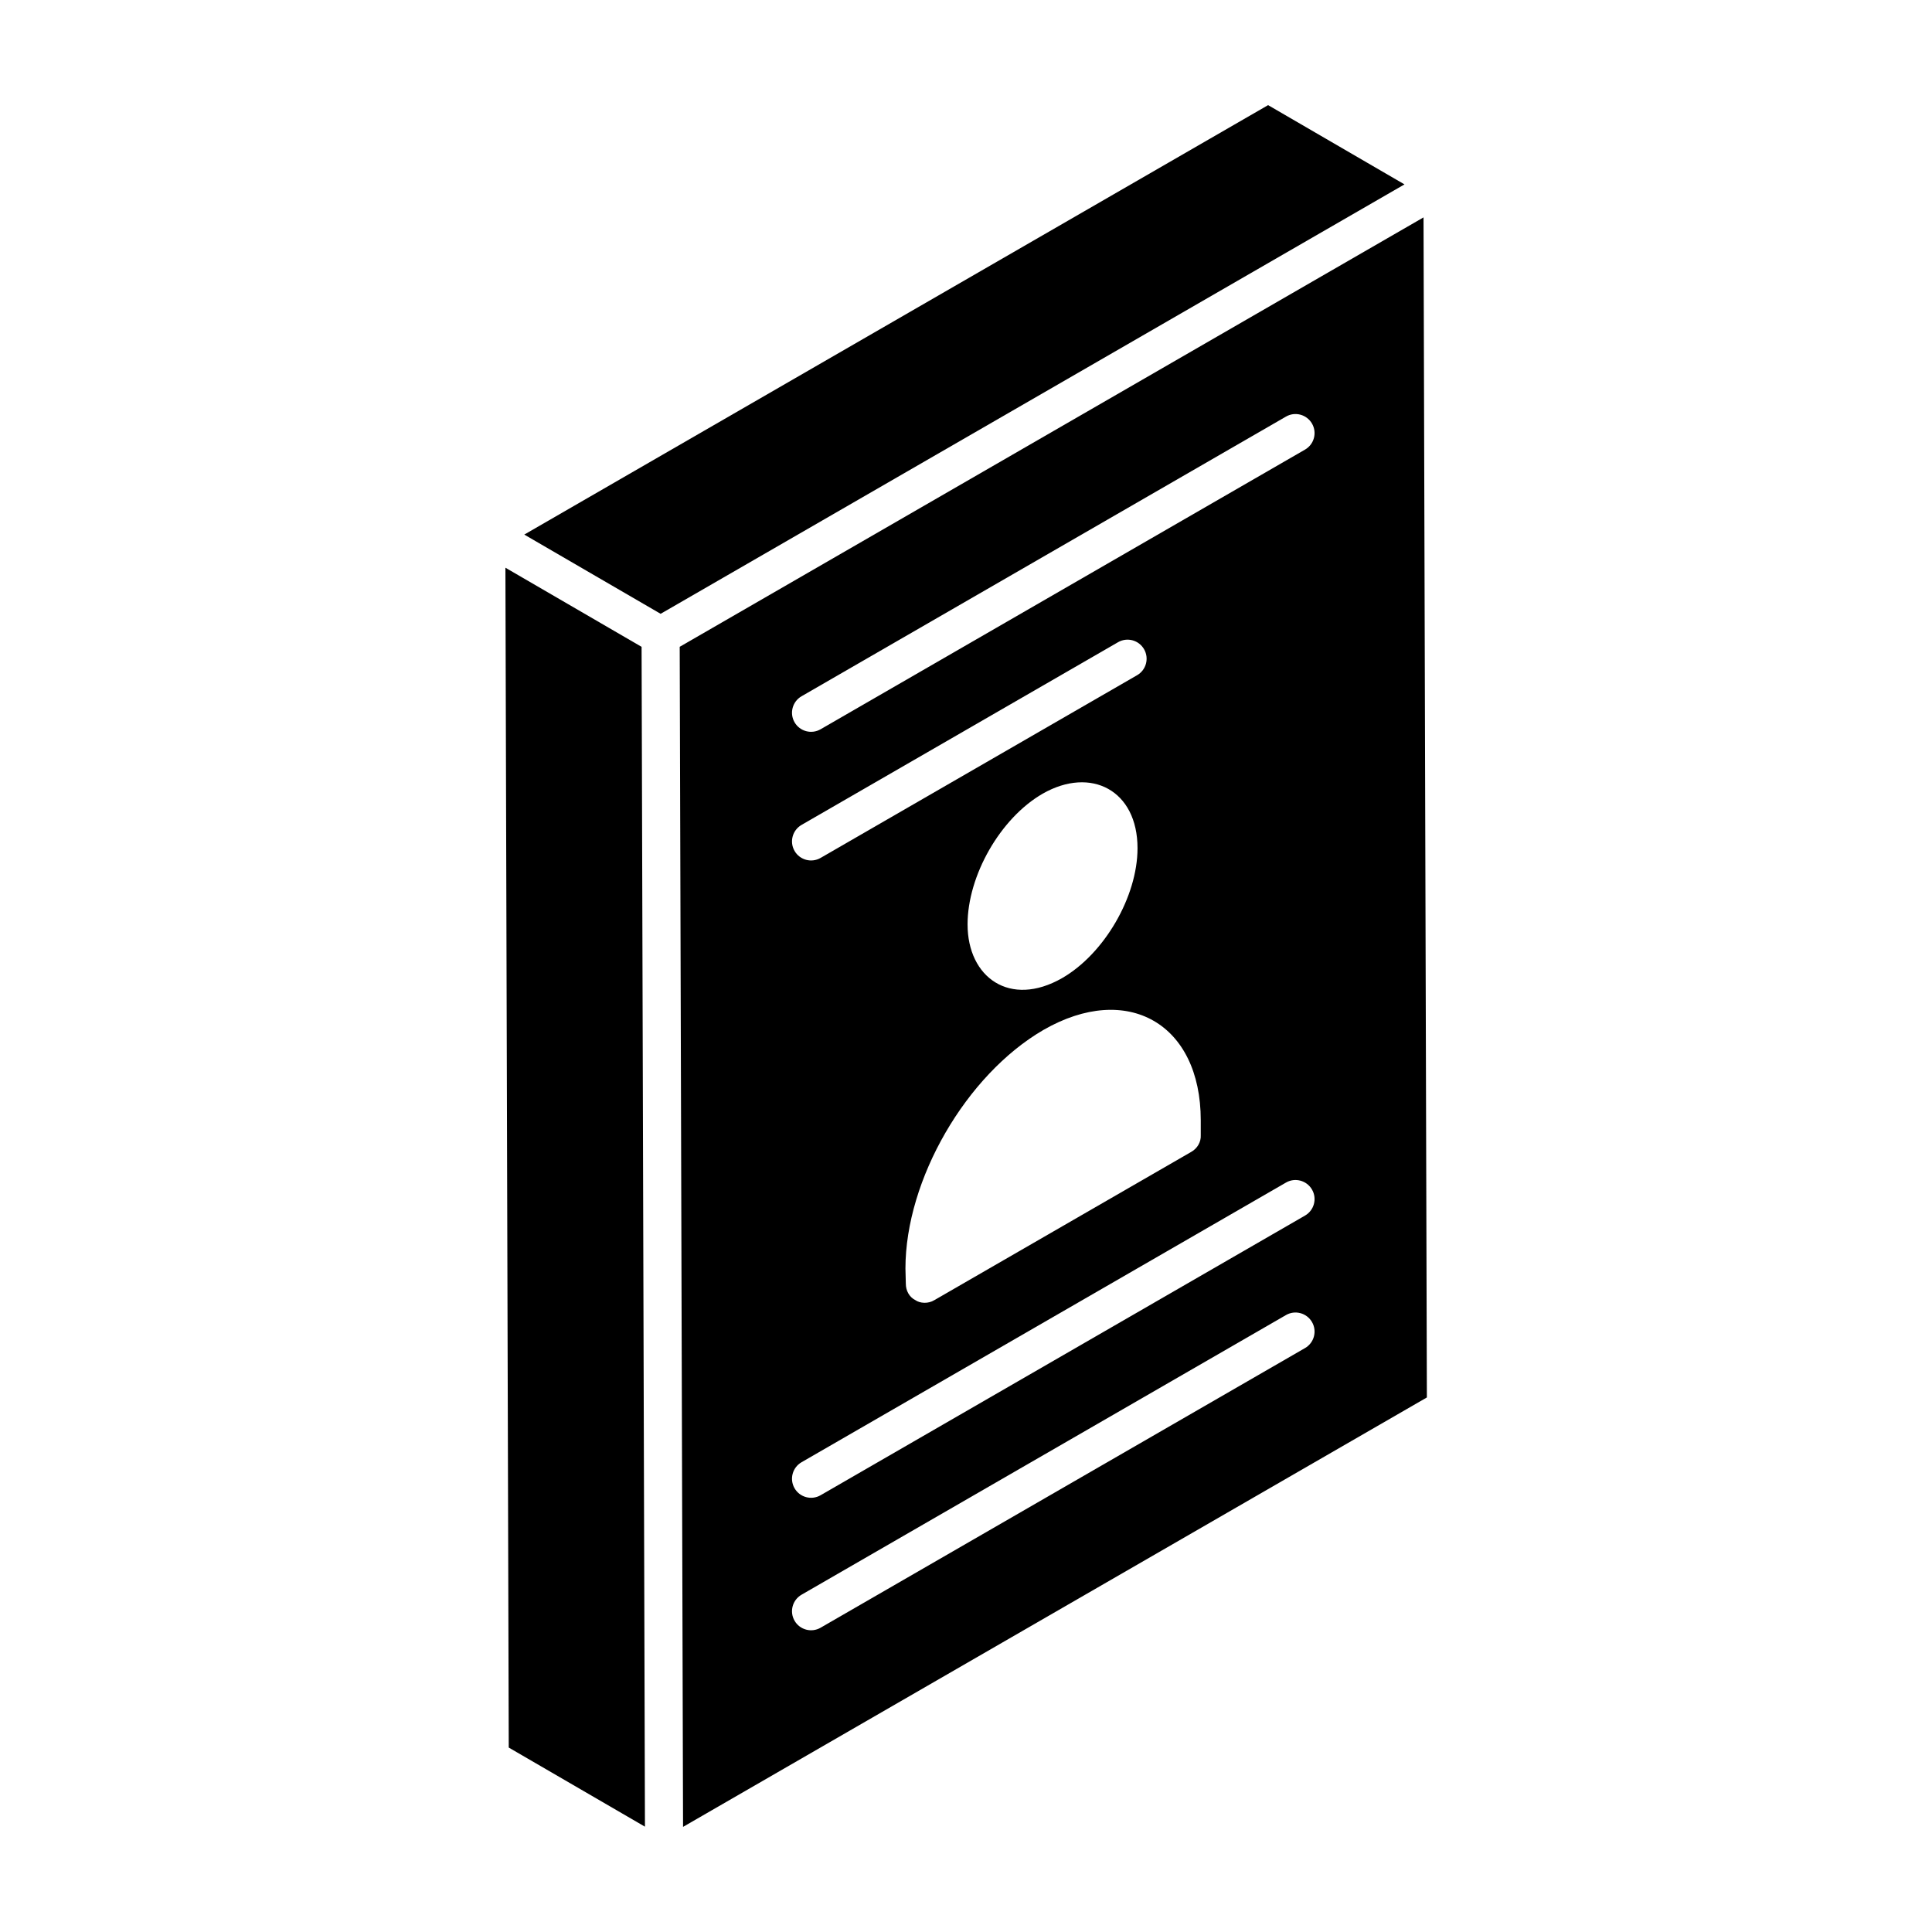 <?xml version="1.0" encoding="UTF-8"?>
<!-- Uploaded to: ICON Repo, www.iconrepo.com, Generator: ICON Repo Mixer Tools -->
<svg fill="#000000" width="800px" height="800px" version="1.1" viewBox="144 144 512 512" xmlns="http://www.w3.org/2000/svg">
 <g>
  <path d="m277.94 294.45 0.883 312.67 36.094 20.969-0.891-312.67c-2.082-1.207-38.074-22.125-36.086-20.969z"/>
  <path d="m480.06 171.86-197.12 113.81c1.707 0.992 38.449 22.344 36.133 20.996l197.13-113.8z"/>
  <path d="m521.25 201.61c-45.363 26.191-150.84 87.086-197.12 113.8l0.887 312.73 197.12-113.8zm-100.74 215.34c22.246-12.805 41.703-1.676 41.703 23.934v3.938c0.102 1.816-0.91 3.535-2.523 4.441l-68.062 39.281c-1.629 1.02-3.832 0.867-5.051 0-1.617-0.809-2.523-2.523-2.523-4.344l-0.102-4.039c0.004-23.527 16.062-51.297 36.559-63.211zm-20.094-27.973c0-12.926 8.684-28.172 19.895-34.637 12.809-7.32 25.145-0.91 25.145 14.441 0 12.824-8.785 27.973-19.996 34.434-13.781 7.875-25.043-0.137-25.043-14.238zm44.922-66.035-83.871 48.414c-2.391 1.379-5.488 0.586-6.898-1.848-1.395-2.418-0.566-5.504 1.848-6.898l83.871-48.414c2.402-1.395 5.504-0.578 6.898 1.848 1.398 2.418 0.57 5.504-1.848 6.898zm44.508 178.31-128.38 74.109c-2.406 1.391-5.5 0.57-6.898-1.848-1.395-2.418-0.566-5.504 1.848-6.898l128.38-74.109c2.402-1.398 5.496-0.57 6.898 1.848 1.398 2.418 0.57 5.504-1.848 6.898zm0-35.113-128.38 74.113c-2.406 1.391-5.5 0.57-6.898-1.848-1.395-2.418-0.566-5.504 1.848-6.898l128.38-74.113c2.402-1.398 5.496-0.57 6.898 1.848 1.398 2.414 0.57 5.5-1.848 6.898zm0-202.99-128.38 74.113c-2.406 1.391-5.5 0.57-6.898-1.848-1.395-2.418-0.566-5.504 1.848-6.898l128.38-74.113c2.402-1.398 5.496-0.57 6.898 1.848 1.398 2.414 0.57 5.504-1.848 6.898z"/>
 </g>
</svg>